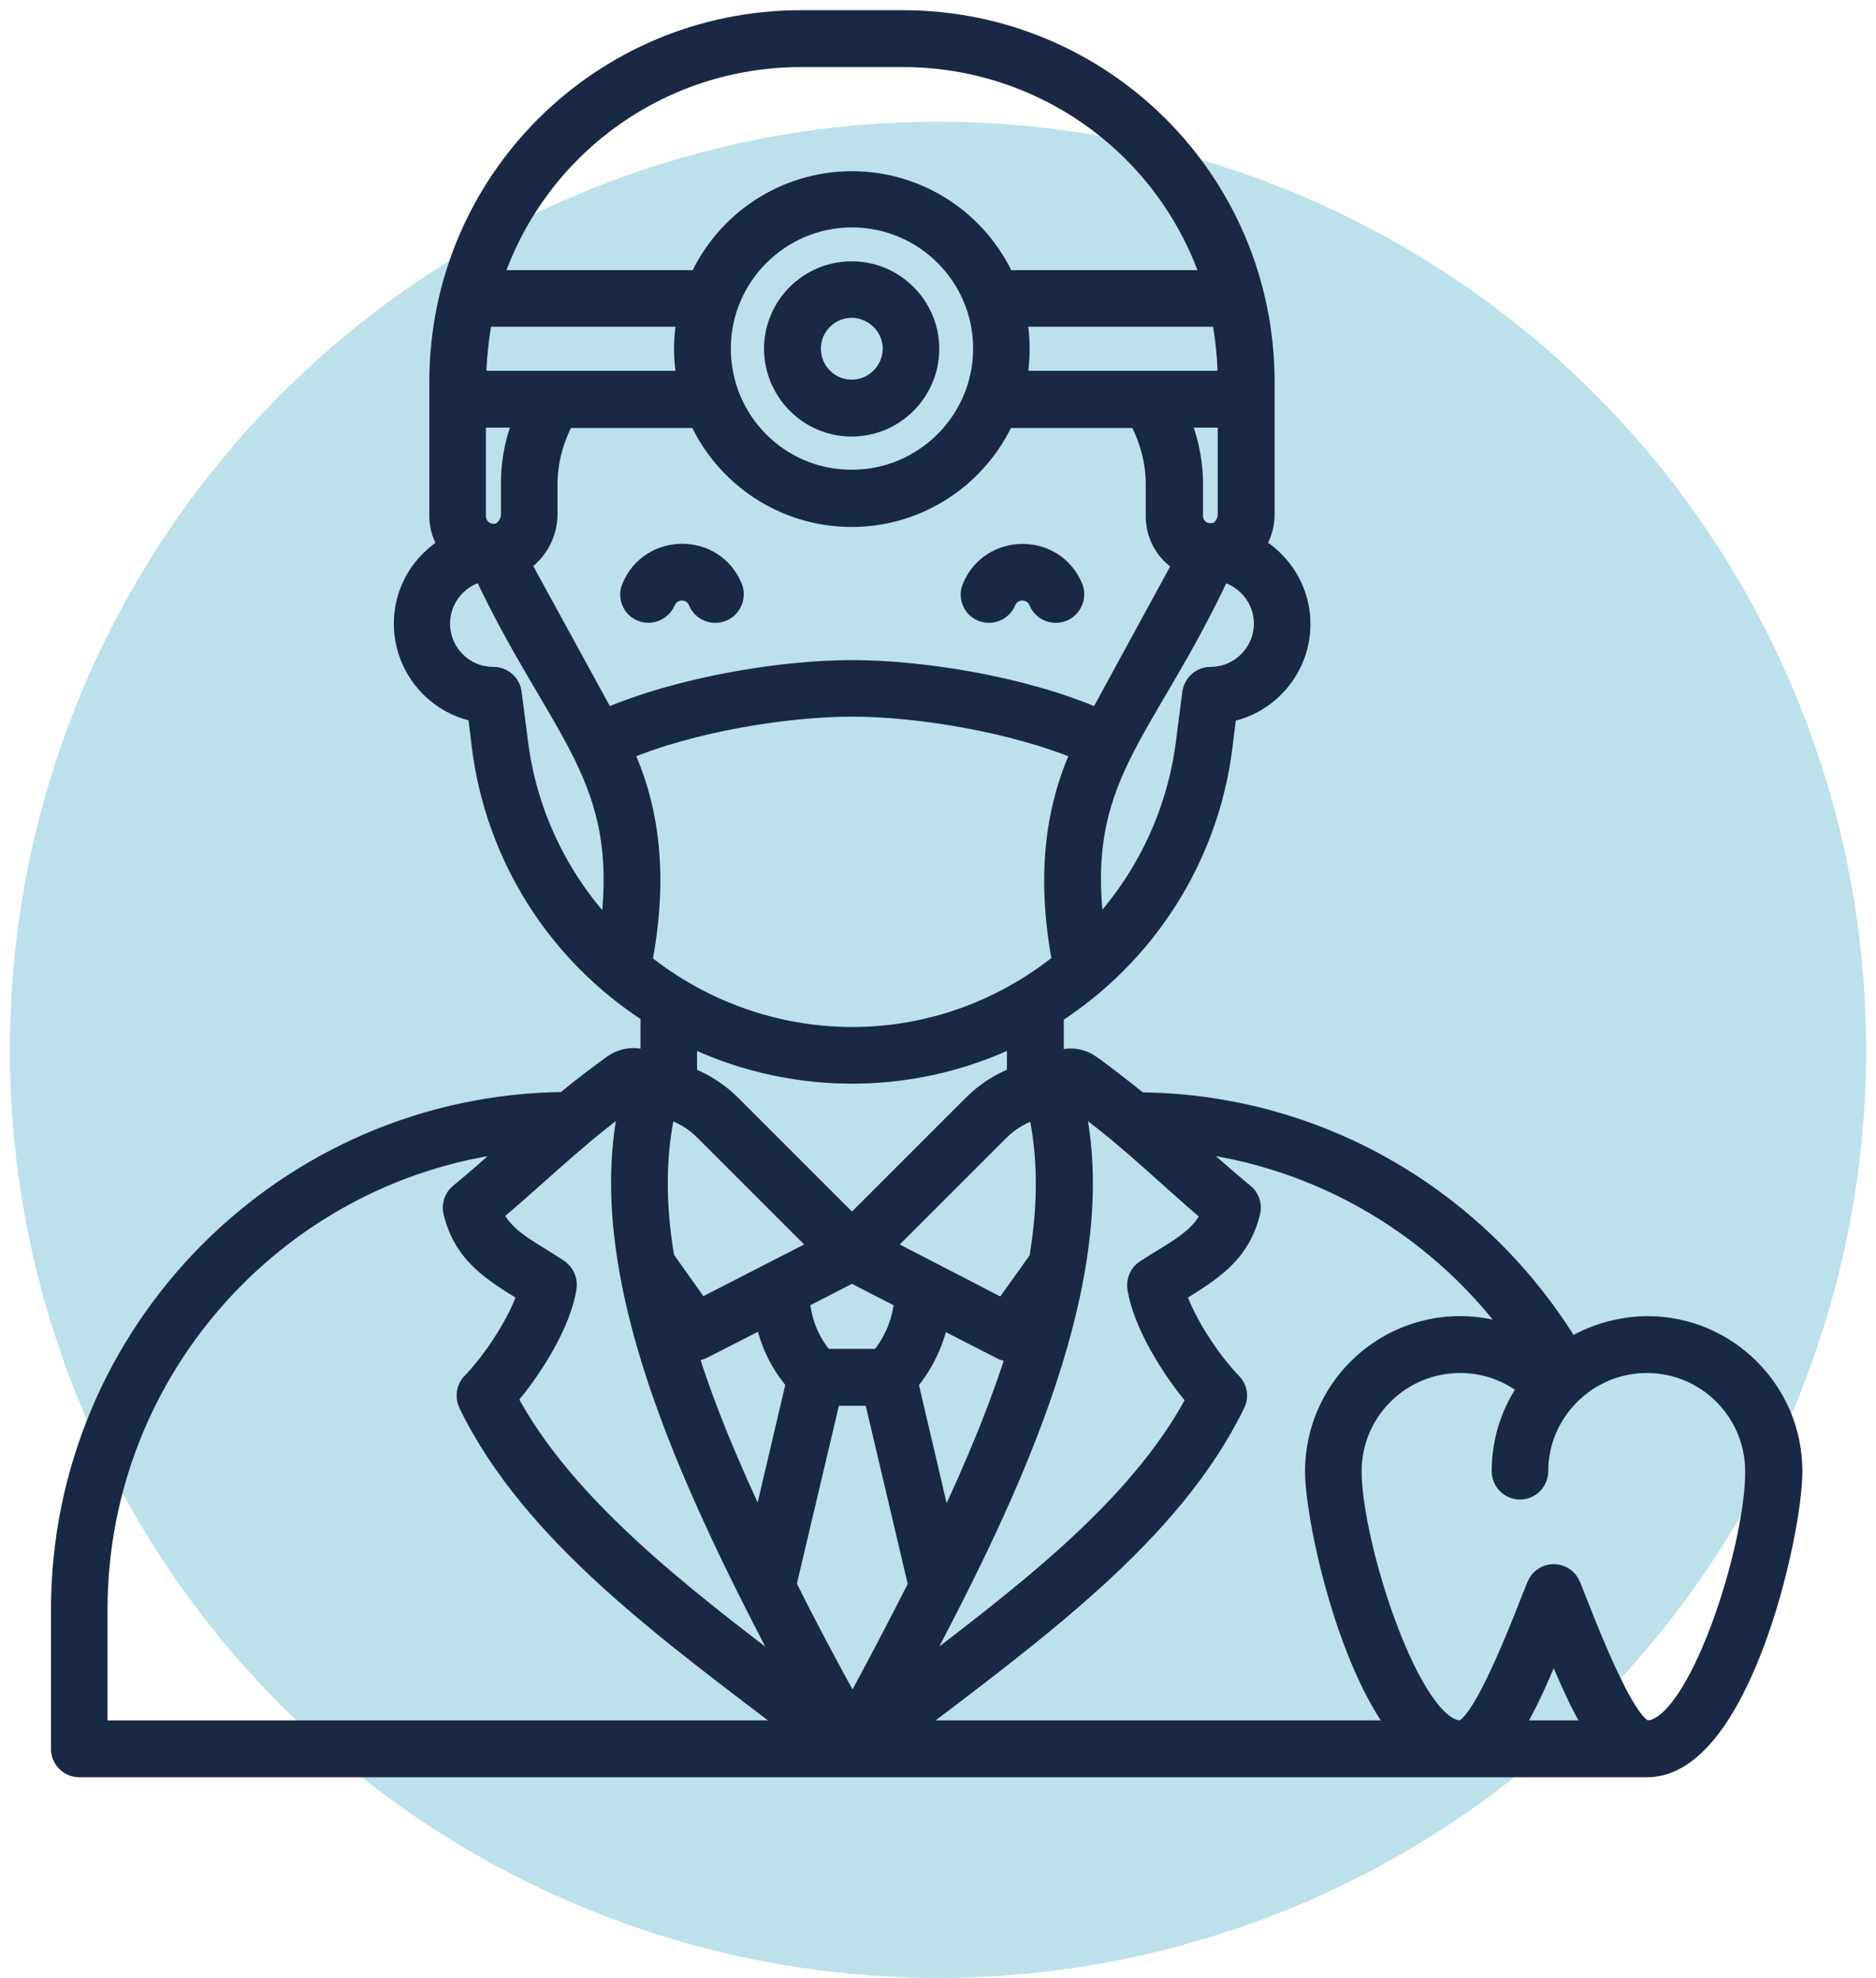 <?xml version="1.0" encoding="UTF-8"?>
<svg xmlns="http://www.w3.org/2000/svg" width="92" height="97" viewBox="0 0 92 97" fill="none">
  <circle cx="46" cy="51.484" r="45.516" fill="#BCE1EA"></circle>
  <mask id="path-2-outside-1_1_994" maskUnits="userSpaceOnUse" x="2" y="0" width="87" height="88" fill="black">
    <rect fill="white" x="2" width="87" height="88"></rect>
    <path d="M48.156 29.977C48.607 30.161 49.126 29.96 49.327 29.492C49.628 28.773 50.648 28.773 50.95 29.492C51.134 29.96 51.669 30.161 52.121 29.977C52.572 29.793 52.79 29.258 52.606 28.806C51.686 26.614 48.59 26.648 47.687 28.806C47.486 29.258 47.704 29.793 48.156 29.977Z"></path>
    <path d="M31.459 29.977C31.91 30.161 32.429 29.944 32.63 29.492C32.931 28.773 33.951 28.773 34.252 29.492C34.437 29.96 34.972 30.161 35.424 29.977C35.875 29.793 36.093 29.258 35.909 28.806C35.005 26.614 31.893 26.631 30.99 28.806C30.789 29.258 31.007 29.793 31.459 29.977Z"></path>
    <path d="M41.764 20.909C43.856 20.909 45.562 19.203 45.562 17.111C45.562 15.02 43.856 13.314 41.764 13.314C39.673 13.314 37.967 15.02 37.967 17.111C37.983 19.203 39.673 20.909 41.764 20.909ZM41.764 15.087C42.869 15.087 43.789 15.991 43.789 17.095C43.789 18.199 42.885 19.119 41.764 19.119C40.66 19.119 39.757 18.216 39.757 17.095C39.757 15.991 40.66 15.087 41.764 15.087Z"></path>
    <path d="M80.78 65.044C80.68 65.061 78.839 64.977 76.999 66.148C72.666 58.971 64.836 54.136 55.868 54.069C55.249 53.567 53.827 52.463 53.493 52.245C52.991 51.877 52.288 51.794 51.669 52.145V49.736C56.119 46.875 59.231 42.157 59.934 36.686L60.151 34.929C62.209 34.561 63.765 32.754 63.765 30.596C63.765 28.957 62.845 27.535 61.523 26.782C61.824 26.33 62.008 25.795 62.008 25.226C62.008 24.623 62.008 18.651 62.008 18.751C62.008 8.863 54.028 1 44.274 1H39.288C29.501 1 21.554 8.897 21.554 18.734C21.554 18.885 21.554 25.527 21.554 25.309C21.554 25.845 21.721 26.347 22.023 26.782C20.701 27.551 19.814 28.957 19.814 30.579C19.814 32.738 21.37 34.545 23.428 34.913L23.645 36.669C24.331 42.006 27.343 46.775 31.91 49.702V52.128C31.291 51.777 30.605 51.844 30.053 52.229C29.033 52.982 28.665 53.249 27.694 54.052C14.059 54.169 3 65.295 3 78.947V85.773C3 86.258 3.402 86.66 3.887 86.66H80.78C85.297 86.66 87.89 75.267 87.89 72.155C87.89 68.24 84.712 65.044 80.78 65.044ZM52.69 54.186L53.191 54.236C55.467 55.909 57.441 57.867 59.415 59.54C58.863 60.811 57.575 61.364 56.169 62.284C55.885 62.468 55.734 62.819 55.785 63.17C56.052 64.86 57.407 67.119 58.696 68.608C55.801 74.112 49.845 78.479 44.559 82.528C48.908 74.346 54.68 63.07 52.69 54.186ZM34.336 64.208L32.58 61.732C32.111 58.971 32.145 56.545 32.646 54.337C33.366 54.538 34.035 54.906 34.57 55.458L40.276 61.163L34.336 64.208ZM39.054 67.788L37.314 75.2C35.658 71.736 34.47 68.792 33.65 66.132C33.935 66.282 34.219 66.266 34.47 66.132L37.515 64.576C37.733 65.78 38.251 66.868 39.054 67.788ZM33.684 52.797V50.756C38.452 53.115 44.441 53.433 49.879 50.756V52.797C49.076 53.099 48.34 53.567 47.721 54.186L41.781 60.126L35.842 54.186C35.223 53.567 34.47 53.099 33.684 52.797ZM41.781 62.401L44.358 63.722C44.274 64.793 43.856 65.831 43.153 66.65H40.409C39.69 65.831 39.288 64.81 39.205 63.722L41.781 62.401ZM43.287 61.163L48.992 55.458C49.527 54.922 50.18 54.554 50.899 54.353C51.401 56.579 51.435 59.005 50.966 61.765L49.21 64.224L43.287 61.163ZM46.047 64.593L49.109 66.165C49.36 66.299 49.661 66.299 49.929 66.165C49.109 68.809 47.921 71.77 46.265 75.233L44.525 67.805C45.295 66.885 45.83 65.764 46.047 64.593ZM61.992 30.579C61.992 32.018 60.821 33.206 59.365 33.206C58.913 33.206 58.545 33.541 58.478 33.992L58.16 36.452C57.692 40.066 56.069 43.295 53.693 45.771C52.606 38.041 56.102 36.1 59.867 28.003C61.072 28.254 61.992 29.308 61.992 30.579ZM23.328 20.474H25.72C25.318 21.445 25.084 22.482 25.067 23.553V25.209C25.067 25.677 24.75 26.112 24.348 26.179C23.796 26.263 23.328 25.845 23.328 25.309V20.474ZM33.717 18.684H23.344C23.344 17.73 23.461 16.576 23.662 15.522H33.717C33.5 16.593 33.5 17.63 33.717 18.684ZM26.841 25.209V23.586C26.874 22.499 27.175 21.445 27.694 20.491H34.269C35.557 23.352 38.435 25.343 41.764 25.343C45.094 25.343 47.971 23.352 49.26 20.491H55.835C56.353 21.445 56.655 22.499 56.688 23.569V25.326C56.688 26.213 57.14 27.116 58.043 27.618L53.877 35.264C50.13 33.624 45.094 32.871 41.781 32.871C38.469 32.871 33.433 33.641 29.685 35.264L25.503 27.618C26.305 27.116 26.841 26.213 26.841 25.209ZM35.34 17.095C35.34 13.548 38.234 10.653 41.781 10.653C45.328 10.653 48.222 13.531 48.222 17.095C48.222 20.642 45.328 23.536 41.781 23.536C38.218 23.553 35.34 20.658 35.34 17.095ZM49.845 15.522H59.9C60.118 16.559 60.218 17.747 60.218 18.684H49.845C50.046 17.63 50.046 16.593 49.845 15.522ZM57.826 20.474H60.218V25.209C60.218 25.677 59.917 26.096 59.516 26.146C58.963 26.246 58.495 25.828 58.495 25.309V23.519C58.462 22.465 58.227 21.428 57.826 20.474ZM39.288 2.79H44.274C51.217 2.79 57.29 7.24 59.432 13.749H49.276C47.988 10.888 45.111 8.897 41.781 8.897C38.452 8.897 35.574 10.888 34.286 13.749H24.131C26.272 7.24 32.328 2.79 39.288 2.79ZM29.903 45.788C27.51 43.311 25.871 40.082 25.402 36.452L25.084 33.992C25.034 33.541 24.649 33.206 24.198 33.206C22.742 33.206 21.571 32.035 21.571 30.579C21.571 29.308 22.491 28.237 23.696 28.003C27.443 36 30.99 38.058 29.903 45.788ZM31.475 47.21C32.245 43.211 31.927 39.798 30.538 36.82C33.901 35.381 38.619 34.645 41.798 34.645C44.977 34.645 49.695 35.398 53.058 36.82C51.669 39.798 51.351 43.211 52.104 47.193C45.897 52.195 37.415 51.978 31.475 47.21ZM30.354 54.236L30.856 54.186C30.338 56.629 30.338 59.255 30.856 62.217C32.011 68.909 35.725 76.304 39.021 82.511C33.617 78.429 27.677 73.911 24.867 68.574C26.155 67.085 27.527 64.827 27.778 63.137C27.828 62.786 27.677 62.451 27.393 62.25C25.988 61.313 24.699 60.778 24.147 59.507C25.954 58.017 28.096 55.909 30.354 54.236ZM4.773 84.87V78.947C4.773 67.018 13.875 57.164 25.486 55.976C24.298 57.03 23.328 57.9 22.541 58.536C22.273 58.754 22.156 59.105 22.24 59.44C22.759 61.548 24.181 62.367 25.887 63.421C25.452 64.81 24.214 66.717 23.143 67.822C22.876 68.089 22.826 68.491 22.976 68.825C26.105 75.283 32.931 80.118 39.138 84.87H4.773ZM38.552 77.726L40.744 68.441H42.852L45.044 77.743C43.99 79.834 42.869 81.942 41.815 83.9C40.577 81.674 39.523 79.683 38.552 77.726ZM44.408 84.87C50.732 80.035 57.474 75.216 60.569 68.825C60.737 68.491 60.67 68.089 60.402 67.822C59.331 66.717 58.093 64.827 57.658 63.421C59.398 62.334 60.787 61.531 61.306 59.44C61.389 59.105 61.272 58.754 61.005 58.536C60.168 57.85 59.148 56.947 58.06 55.976C64.886 56.679 70.825 60.36 74.573 65.697C73.653 65.278 72.649 65.044 71.612 65.044C67.68 65.044 64.501 68.24 64.501 72.155C64.501 74.413 66.024 81.524 68.684 84.87H44.408ZM74.105 84.87C74.807 83.799 75.476 82.277 76.196 80.503C76.915 82.277 77.584 83.799 78.287 84.87H74.105ZM80.78 84.87C79.659 84.87 77.501 78.914 77.016 77.759C76.882 77.425 76.547 77.207 76.196 77.207C75.844 77.207 75.51 77.425 75.376 77.759C74.908 78.864 72.733 84.87 71.612 84.87C69.186 84.87 66.275 75.735 66.275 72.155C66.275 69.21 68.667 66.834 71.612 66.834C72.85 66.834 74.038 67.269 74.975 68.039C74.138 69.193 73.653 70.615 73.653 72.155C73.653 72.64 74.054 73.041 74.54 73.041C75.025 73.041 75.426 72.64 75.426 72.155C75.426 69.227 77.835 66.834 80.763 66.834C83.708 66.834 86.084 69.227 86.084 72.155C86.117 75.852 83.273 84.87 80.78 84.87Z"></path>
  </mask>
  <path d="M48.156 29.977C48.607 30.161 49.126 29.96 49.327 29.492C49.628 28.773 50.648 28.773 50.95 29.492C51.134 29.96 51.669 30.161 52.121 29.977C52.572 29.793 52.79 29.258 52.606 28.806C51.686 26.614 48.59 26.648 47.687 28.806C47.486 29.258 47.704 29.793 48.156 29.977Z" fill="#192845"></path>
  <path d="M31.459 29.977C31.91 30.161 32.429 29.944 32.63 29.492C32.931 28.773 33.951 28.773 34.252 29.492C34.437 29.96 34.972 30.161 35.424 29.977C35.875 29.793 36.093 29.258 35.909 28.806C35.005 26.614 31.893 26.631 30.99 28.806C30.789 29.258 31.007 29.793 31.459 29.977Z" fill="#192845"></path>
  <path d="M41.764 20.909C43.856 20.909 45.562 19.203 45.562 17.111C45.562 15.02 43.856 13.314 41.764 13.314C39.673 13.314 37.967 15.02 37.967 17.111C37.983 19.203 39.673 20.909 41.764 20.909ZM41.764 15.087C42.869 15.087 43.789 15.991 43.789 17.095C43.789 18.199 42.885 19.119 41.764 19.119C40.66 19.119 39.757 18.216 39.757 17.095C39.757 15.991 40.66 15.087 41.764 15.087Z" fill="#192845"></path>
  <path d="M80.78 65.044C80.68 65.061 78.839 64.977 76.999 66.148C72.666 58.971 64.836 54.136 55.868 54.069C55.249 53.567 53.827 52.463 53.493 52.245C52.991 51.877 52.288 51.794 51.669 52.145V49.736C56.119 46.875 59.231 42.157 59.934 36.686L60.151 34.929C62.209 34.561 63.765 32.754 63.765 30.596C63.765 28.957 62.845 27.535 61.523 26.782C61.824 26.33 62.008 25.795 62.008 25.226C62.008 24.623 62.008 18.651 62.008 18.751C62.008 8.863 54.028 1 44.274 1H39.288C29.501 1 21.554 8.897 21.554 18.734C21.554 18.885 21.554 25.527 21.554 25.309C21.554 25.845 21.721 26.347 22.023 26.782C20.701 27.551 19.814 28.957 19.814 30.579C19.814 32.738 21.37 34.545 23.428 34.913L23.645 36.669C24.331 42.006 27.343 46.775 31.91 49.702V52.128C31.291 51.777 30.605 51.844 30.053 52.229C29.033 52.982 28.665 53.249 27.694 54.052C14.059 54.169 3 65.295 3 78.947V85.773C3 86.258 3.402 86.66 3.887 86.66H80.78C85.297 86.66 87.89 75.267 87.89 72.155C87.89 68.24 84.712 65.044 80.78 65.044ZM52.69 54.186L53.191 54.236C55.467 55.909 57.441 57.867 59.415 59.54C58.863 60.811 57.575 61.364 56.169 62.284C55.885 62.468 55.734 62.819 55.785 63.17C56.052 64.86 57.407 67.119 58.696 68.608C55.801 74.112 49.845 78.479 44.559 82.528C48.908 74.346 54.68 63.07 52.69 54.186ZM34.336 64.208L32.58 61.732C32.111 58.971 32.145 56.545 32.646 54.337C33.366 54.538 34.035 54.906 34.57 55.458L40.276 61.163L34.336 64.208ZM39.054 67.788L37.314 75.2C35.658 71.736 34.47 68.792 33.65 66.132C33.935 66.282 34.219 66.266 34.47 66.132L37.515 64.576C37.733 65.78 38.251 66.868 39.054 67.788ZM33.684 52.797V50.756C38.452 53.115 44.441 53.433 49.879 50.756V52.797C49.076 53.099 48.34 53.567 47.721 54.186L41.781 60.126L35.842 54.186C35.223 53.567 34.47 53.099 33.684 52.797ZM41.781 62.401L44.358 63.722C44.274 64.793 43.856 65.831 43.153 66.65H40.409C39.69 65.831 39.288 64.81 39.205 63.722L41.781 62.401ZM43.287 61.163L48.992 55.458C49.527 54.922 50.18 54.554 50.899 54.353C51.401 56.579 51.435 59.005 50.966 61.765L49.21 64.224L43.287 61.163ZM46.047 64.593L49.109 66.165C49.36 66.299 49.661 66.299 49.929 66.165C49.109 68.809 47.921 71.77 46.265 75.233L44.525 67.805C45.295 66.885 45.83 65.764 46.047 64.593ZM61.992 30.579C61.992 32.018 60.821 33.206 59.365 33.206C58.913 33.206 58.545 33.541 58.478 33.992L58.16 36.452C57.692 40.066 56.069 43.295 53.693 45.771C52.606 38.041 56.102 36.1 59.867 28.003C61.072 28.254 61.992 29.308 61.992 30.579ZM23.328 20.474H25.72C25.318 21.445 25.084 22.482 25.067 23.553V25.209C25.067 25.677 24.75 26.112 24.348 26.179C23.796 26.263 23.328 25.845 23.328 25.309V20.474ZM33.717 18.684H23.344C23.344 17.73 23.461 16.576 23.662 15.522H33.717C33.5 16.593 33.5 17.63 33.717 18.684ZM26.841 25.209V23.586C26.874 22.499 27.175 21.445 27.694 20.491H34.269C35.557 23.352 38.435 25.343 41.764 25.343C45.094 25.343 47.971 23.352 49.26 20.491H55.835C56.353 21.445 56.655 22.499 56.688 23.569V25.326C56.688 26.213 57.14 27.116 58.043 27.618L53.877 35.264C50.13 33.624 45.094 32.871 41.781 32.871C38.469 32.871 33.433 33.641 29.685 35.264L25.503 27.618C26.305 27.116 26.841 26.213 26.841 25.209ZM35.34 17.095C35.34 13.548 38.234 10.653 41.781 10.653C45.328 10.653 48.222 13.531 48.222 17.095C48.222 20.642 45.328 23.536 41.781 23.536C38.218 23.553 35.34 20.658 35.34 17.095ZM49.845 15.522H59.9C60.118 16.559 60.218 17.747 60.218 18.684H49.845C50.046 17.63 50.046 16.593 49.845 15.522ZM57.826 20.474H60.218V25.209C60.218 25.677 59.917 26.096 59.516 26.146C58.963 26.246 58.495 25.828 58.495 25.309V23.519C58.462 22.465 58.227 21.428 57.826 20.474ZM39.288 2.79H44.274C51.217 2.79 57.29 7.24 59.432 13.749H49.276C47.988 10.888 45.111 8.897 41.781 8.897C38.452 8.897 35.574 10.888 34.286 13.749H24.131C26.272 7.24 32.328 2.79 39.288 2.79ZM29.903 45.788C27.51 43.311 25.871 40.082 25.402 36.452L25.084 33.992C25.034 33.541 24.649 33.206 24.198 33.206C22.742 33.206 21.571 32.035 21.571 30.579C21.571 29.308 22.491 28.237 23.696 28.003C27.443 36 30.99 38.058 29.903 45.788ZM31.475 47.21C32.245 43.211 31.927 39.798 30.538 36.82C33.901 35.381 38.619 34.645 41.798 34.645C44.977 34.645 49.695 35.398 53.058 36.82C51.669 39.798 51.351 43.211 52.104 47.193C45.897 52.195 37.415 51.978 31.475 47.21ZM30.354 54.236L30.856 54.186C30.338 56.629 30.338 59.255 30.856 62.217C32.011 68.909 35.725 76.304 39.021 82.511C33.617 78.429 27.677 73.911 24.867 68.574C26.155 67.085 27.527 64.827 27.778 63.137C27.828 62.786 27.677 62.451 27.393 62.25C25.988 61.313 24.699 60.778 24.147 59.507C25.954 58.017 28.096 55.909 30.354 54.236ZM4.773 84.87V78.947C4.773 67.018 13.875 57.164 25.486 55.976C24.298 57.03 23.328 57.9 22.541 58.536C22.273 58.754 22.156 59.105 22.24 59.44C22.759 61.548 24.181 62.367 25.887 63.421C25.452 64.81 24.214 66.717 23.143 67.822C22.876 68.089 22.826 68.491 22.976 68.825C26.105 75.283 32.931 80.118 39.138 84.87H4.773ZM38.552 77.726L40.744 68.441H42.852L45.044 77.743C43.99 79.834 42.869 81.942 41.815 83.9C40.577 81.674 39.523 79.683 38.552 77.726ZM44.408 84.87C50.732 80.035 57.474 75.216 60.569 68.825C60.737 68.491 60.67 68.089 60.402 67.822C59.331 66.717 58.093 64.827 57.658 63.421C59.398 62.334 60.787 61.531 61.306 59.44C61.389 59.105 61.272 58.754 61.005 58.536C60.168 57.85 59.148 56.947 58.06 55.976C64.886 56.679 70.825 60.36 74.573 65.697C73.653 65.278 72.649 65.044 71.612 65.044C67.68 65.044 64.501 68.24 64.501 72.155C64.501 74.413 66.024 81.524 68.684 84.87H44.408ZM74.105 84.87C74.807 83.799 75.476 82.277 76.196 80.503C76.915 82.277 77.584 83.799 78.287 84.87H74.105ZM80.78 84.87C79.659 84.87 77.501 78.914 77.016 77.759C76.882 77.425 76.547 77.207 76.196 77.207C75.844 77.207 75.51 77.425 75.376 77.759C74.908 78.864 72.733 84.87 71.612 84.87C69.186 84.87 66.275 75.735 66.275 72.155C66.275 69.21 68.667 66.834 71.612 66.834C72.85 66.834 74.038 67.269 74.975 68.039C74.138 69.193 73.653 70.615 73.653 72.155C73.653 72.64 74.054 73.041 74.54 73.041C75.025 73.041 75.426 72.64 75.426 72.155C75.426 69.227 77.835 66.834 80.763 66.834C83.708 66.834 86.084 69.227 86.084 72.155C86.117 75.852 83.273 84.87 80.78 84.87Z" fill="#192845"></path>
  <path d="M48.156 29.977C48.607 30.161 49.126 29.96 49.327 29.492C49.628 28.773 50.648 28.773 50.95 29.492C51.134 29.96 51.669 30.161 52.121 29.977C52.572 29.793 52.79 29.258 52.606 28.806C51.686 26.614 48.59 26.648 47.687 28.806C47.486 29.258 47.704 29.793 48.156 29.977Z" stroke="#192845" mask="url(#path-2-outside-1_1_994)"></path>
  <path d="M31.459 29.977C31.91 30.161 32.429 29.944 32.63 29.492C32.931 28.773 33.951 28.773 34.252 29.492C34.437 29.96 34.972 30.161 35.424 29.977C35.875 29.793 36.093 29.258 35.909 28.806C35.005 26.614 31.893 26.631 30.99 28.806C30.789 29.258 31.007 29.793 31.459 29.977Z" stroke="#192845" mask="url(#path-2-outside-1_1_994)"></path>
  <path d="M41.764 20.909C43.856 20.909 45.562 19.203 45.562 17.111C45.562 15.02 43.856 13.314 41.764 13.314C39.673 13.314 37.967 15.02 37.967 17.111C37.983 19.203 39.673 20.909 41.764 20.909ZM41.764 15.087C42.869 15.087 43.789 15.991 43.789 17.095C43.789 18.199 42.885 19.119 41.764 19.119C40.66 19.119 39.757 18.216 39.757 17.095C39.757 15.991 40.66 15.087 41.764 15.087Z" stroke="#192845" mask="url(#path-2-outside-1_1_994)"></path>
  <path d="M80.78 65.044C80.68 65.061 78.839 64.977 76.999 66.148C72.666 58.971 64.836 54.136 55.868 54.069C55.249 53.567 53.827 52.463 53.493 52.245C52.991 51.877 52.288 51.794 51.669 52.145V49.736C56.119 46.875 59.231 42.157 59.934 36.686L60.151 34.929C62.209 34.561 63.765 32.754 63.765 30.596C63.765 28.957 62.845 27.535 61.523 26.782C61.824 26.33 62.008 25.795 62.008 25.226C62.008 24.623 62.008 18.651 62.008 18.751C62.008 8.863 54.028 1 44.274 1H39.288C29.501 1 21.554 8.897 21.554 18.734C21.554 18.885 21.554 25.527 21.554 25.309C21.554 25.845 21.721 26.347 22.023 26.782C20.701 27.551 19.814 28.957 19.814 30.579C19.814 32.738 21.37 34.545 23.428 34.913L23.645 36.669C24.331 42.006 27.343 46.775 31.91 49.702V52.128C31.291 51.777 30.605 51.844 30.053 52.229C29.033 52.982 28.665 53.249 27.694 54.052C14.059 54.169 3 65.295 3 78.947V85.773C3 86.258 3.402 86.66 3.887 86.66H80.78C85.297 86.66 87.89 75.267 87.89 72.155C87.89 68.24 84.712 65.044 80.78 65.044ZM52.69 54.186L53.191 54.236C55.467 55.909 57.441 57.867 59.415 59.54C58.863 60.811 57.575 61.364 56.169 62.284C55.885 62.468 55.734 62.819 55.785 63.17C56.052 64.86 57.407 67.119 58.696 68.608C55.801 74.112 49.845 78.479 44.559 82.528C48.908 74.346 54.68 63.07 52.69 54.186ZM34.336 64.208L32.58 61.732C32.111 58.971 32.145 56.545 32.646 54.337C33.366 54.538 34.035 54.906 34.57 55.458L40.276 61.163L34.336 64.208ZM39.054 67.788L37.314 75.2C35.658 71.736 34.47 68.792 33.65 66.132C33.935 66.282 34.219 66.266 34.47 66.132L37.515 64.576C37.733 65.78 38.251 66.868 39.054 67.788ZM33.684 52.797V50.756C38.452 53.115 44.441 53.433 49.879 50.756V52.797C49.076 53.099 48.34 53.567 47.721 54.186L41.781 60.126L35.842 54.186C35.223 53.567 34.47 53.099 33.684 52.797ZM41.781 62.401L44.358 63.722C44.274 64.793 43.856 65.831 43.153 66.65H40.409C39.69 65.831 39.288 64.81 39.205 63.722L41.781 62.401ZM43.287 61.163L48.992 55.458C49.527 54.922 50.18 54.554 50.899 54.353C51.401 56.579 51.435 59.005 50.966 61.765L49.21 64.224L43.287 61.163ZM46.047 64.593L49.109 66.165C49.36 66.299 49.661 66.299 49.929 66.165C49.109 68.809 47.921 71.77 46.265 75.233L44.525 67.805C45.295 66.885 45.83 65.764 46.047 64.593ZM61.992 30.579C61.992 32.018 60.821 33.206 59.365 33.206C58.913 33.206 58.545 33.541 58.478 33.992L58.16 36.452C57.692 40.066 56.069 43.295 53.693 45.771C52.606 38.041 56.102 36.1 59.867 28.003C61.072 28.254 61.992 29.308 61.992 30.579ZM23.328 20.474H25.72C25.318 21.445 25.084 22.482 25.067 23.553V25.209C25.067 25.677 24.75 26.112 24.348 26.179C23.796 26.263 23.328 25.845 23.328 25.309V20.474ZM33.717 18.684H23.344C23.344 17.73 23.461 16.576 23.662 15.522H33.717C33.5 16.593 33.5 17.63 33.717 18.684ZM26.841 25.209V23.586C26.874 22.499 27.175 21.445 27.694 20.491H34.269C35.557 23.352 38.435 25.343 41.764 25.343C45.094 25.343 47.971 23.352 49.26 20.491H55.835C56.353 21.445 56.655 22.499 56.688 23.569V25.326C56.688 26.213 57.14 27.116 58.043 27.618L53.877 35.264C50.13 33.624 45.094 32.871 41.781 32.871C38.469 32.871 33.433 33.641 29.685 35.264L25.503 27.618C26.305 27.116 26.841 26.213 26.841 25.209ZM35.34 17.095C35.34 13.548 38.234 10.653 41.781 10.653C45.328 10.653 48.222 13.531 48.222 17.095C48.222 20.642 45.328 23.536 41.781 23.536C38.218 23.553 35.34 20.658 35.34 17.095ZM49.845 15.522H59.9C60.118 16.559 60.218 17.747 60.218 18.684H49.845C50.046 17.63 50.046 16.593 49.845 15.522ZM57.826 20.474H60.218V25.209C60.218 25.677 59.917 26.096 59.516 26.146C58.963 26.246 58.495 25.828 58.495 25.309V23.519C58.462 22.465 58.227 21.428 57.826 20.474ZM39.288 2.79H44.274C51.217 2.79 57.29 7.24 59.432 13.749H49.276C47.988 10.888 45.111 8.897 41.781 8.897C38.452 8.897 35.574 10.888 34.286 13.749H24.131C26.272 7.24 32.328 2.79 39.288 2.79ZM29.903 45.788C27.51 43.311 25.871 40.082 25.402 36.452L25.084 33.992C25.034 33.541 24.649 33.206 24.198 33.206C22.742 33.206 21.571 32.035 21.571 30.579C21.571 29.308 22.491 28.237 23.696 28.003C27.443 36 30.99 38.058 29.903 45.788ZM31.475 47.21C32.245 43.211 31.927 39.798 30.538 36.82C33.901 35.381 38.619 34.645 41.798 34.645C44.977 34.645 49.695 35.398 53.058 36.82C51.669 39.798 51.351 43.211 52.104 47.193C45.897 52.195 37.415 51.978 31.475 47.21ZM30.354 54.236L30.856 54.186C30.338 56.629 30.338 59.255 30.856 62.217C32.011 68.909 35.725 76.304 39.021 82.511C33.617 78.429 27.677 73.911 24.867 68.574C26.155 67.085 27.527 64.827 27.778 63.137C27.828 62.786 27.677 62.451 27.393 62.25C25.988 61.313 24.699 60.778 24.147 59.507C25.954 58.017 28.096 55.909 30.354 54.236ZM4.773 84.87V78.947C4.773 67.018 13.875 57.164 25.486 55.976C24.298 57.03 23.328 57.9 22.541 58.536C22.273 58.754 22.156 59.105 22.24 59.44C22.759 61.548 24.181 62.367 25.887 63.421C25.452 64.81 24.214 66.717 23.143 67.822C22.876 68.089 22.826 68.491 22.976 68.825C26.105 75.283 32.931 80.118 39.138 84.87H4.773ZM38.552 77.726L40.744 68.441H42.852L45.044 77.743C43.99 79.834 42.869 81.942 41.815 83.9C40.577 81.674 39.523 79.683 38.552 77.726ZM44.408 84.87C50.732 80.035 57.474 75.216 60.569 68.825C60.737 68.491 60.67 68.089 60.402 67.822C59.331 66.717 58.093 64.827 57.658 63.421C59.398 62.334 60.787 61.531 61.306 59.44C61.389 59.105 61.272 58.754 61.005 58.536C60.168 57.85 59.148 56.947 58.06 55.976C64.886 56.679 70.825 60.36 74.573 65.697C73.653 65.278 72.649 65.044 71.612 65.044C67.68 65.044 64.501 68.24 64.501 72.155C64.501 74.413 66.024 81.524 68.684 84.87H44.408ZM74.105 84.87C74.807 83.799 75.476 82.277 76.196 80.503C76.915 82.277 77.584 83.799 78.287 84.87H74.105ZM80.78 84.87C79.659 84.87 77.501 78.914 77.016 77.759C76.882 77.425 76.547 77.207 76.196 77.207C75.844 77.207 75.51 77.425 75.376 77.759C74.908 78.864 72.733 84.87 71.612 84.87C69.186 84.87 66.275 75.735 66.275 72.155C66.275 69.21 68.667 66.834 71.612 66.834C72.85 66.834 74.038 67.269 74.975 68.039C74.138 69.193 73.653 70.615 73.653 72.155C73.653 72.64 74.054 73.041 74.54 73.041C75.025 73.041 75.426 72.64 75.426 72.155C75.426 69.227 77.835 66.834 80.763 66.834C83.708 66.834 86.084 69.227 86.084 72.155C86.117 75.852 83.273 84.87 80.78 84.87Z" stroke="#192845" mask="url(#path-2-outside-1_1_994)"></path>
</svg>
